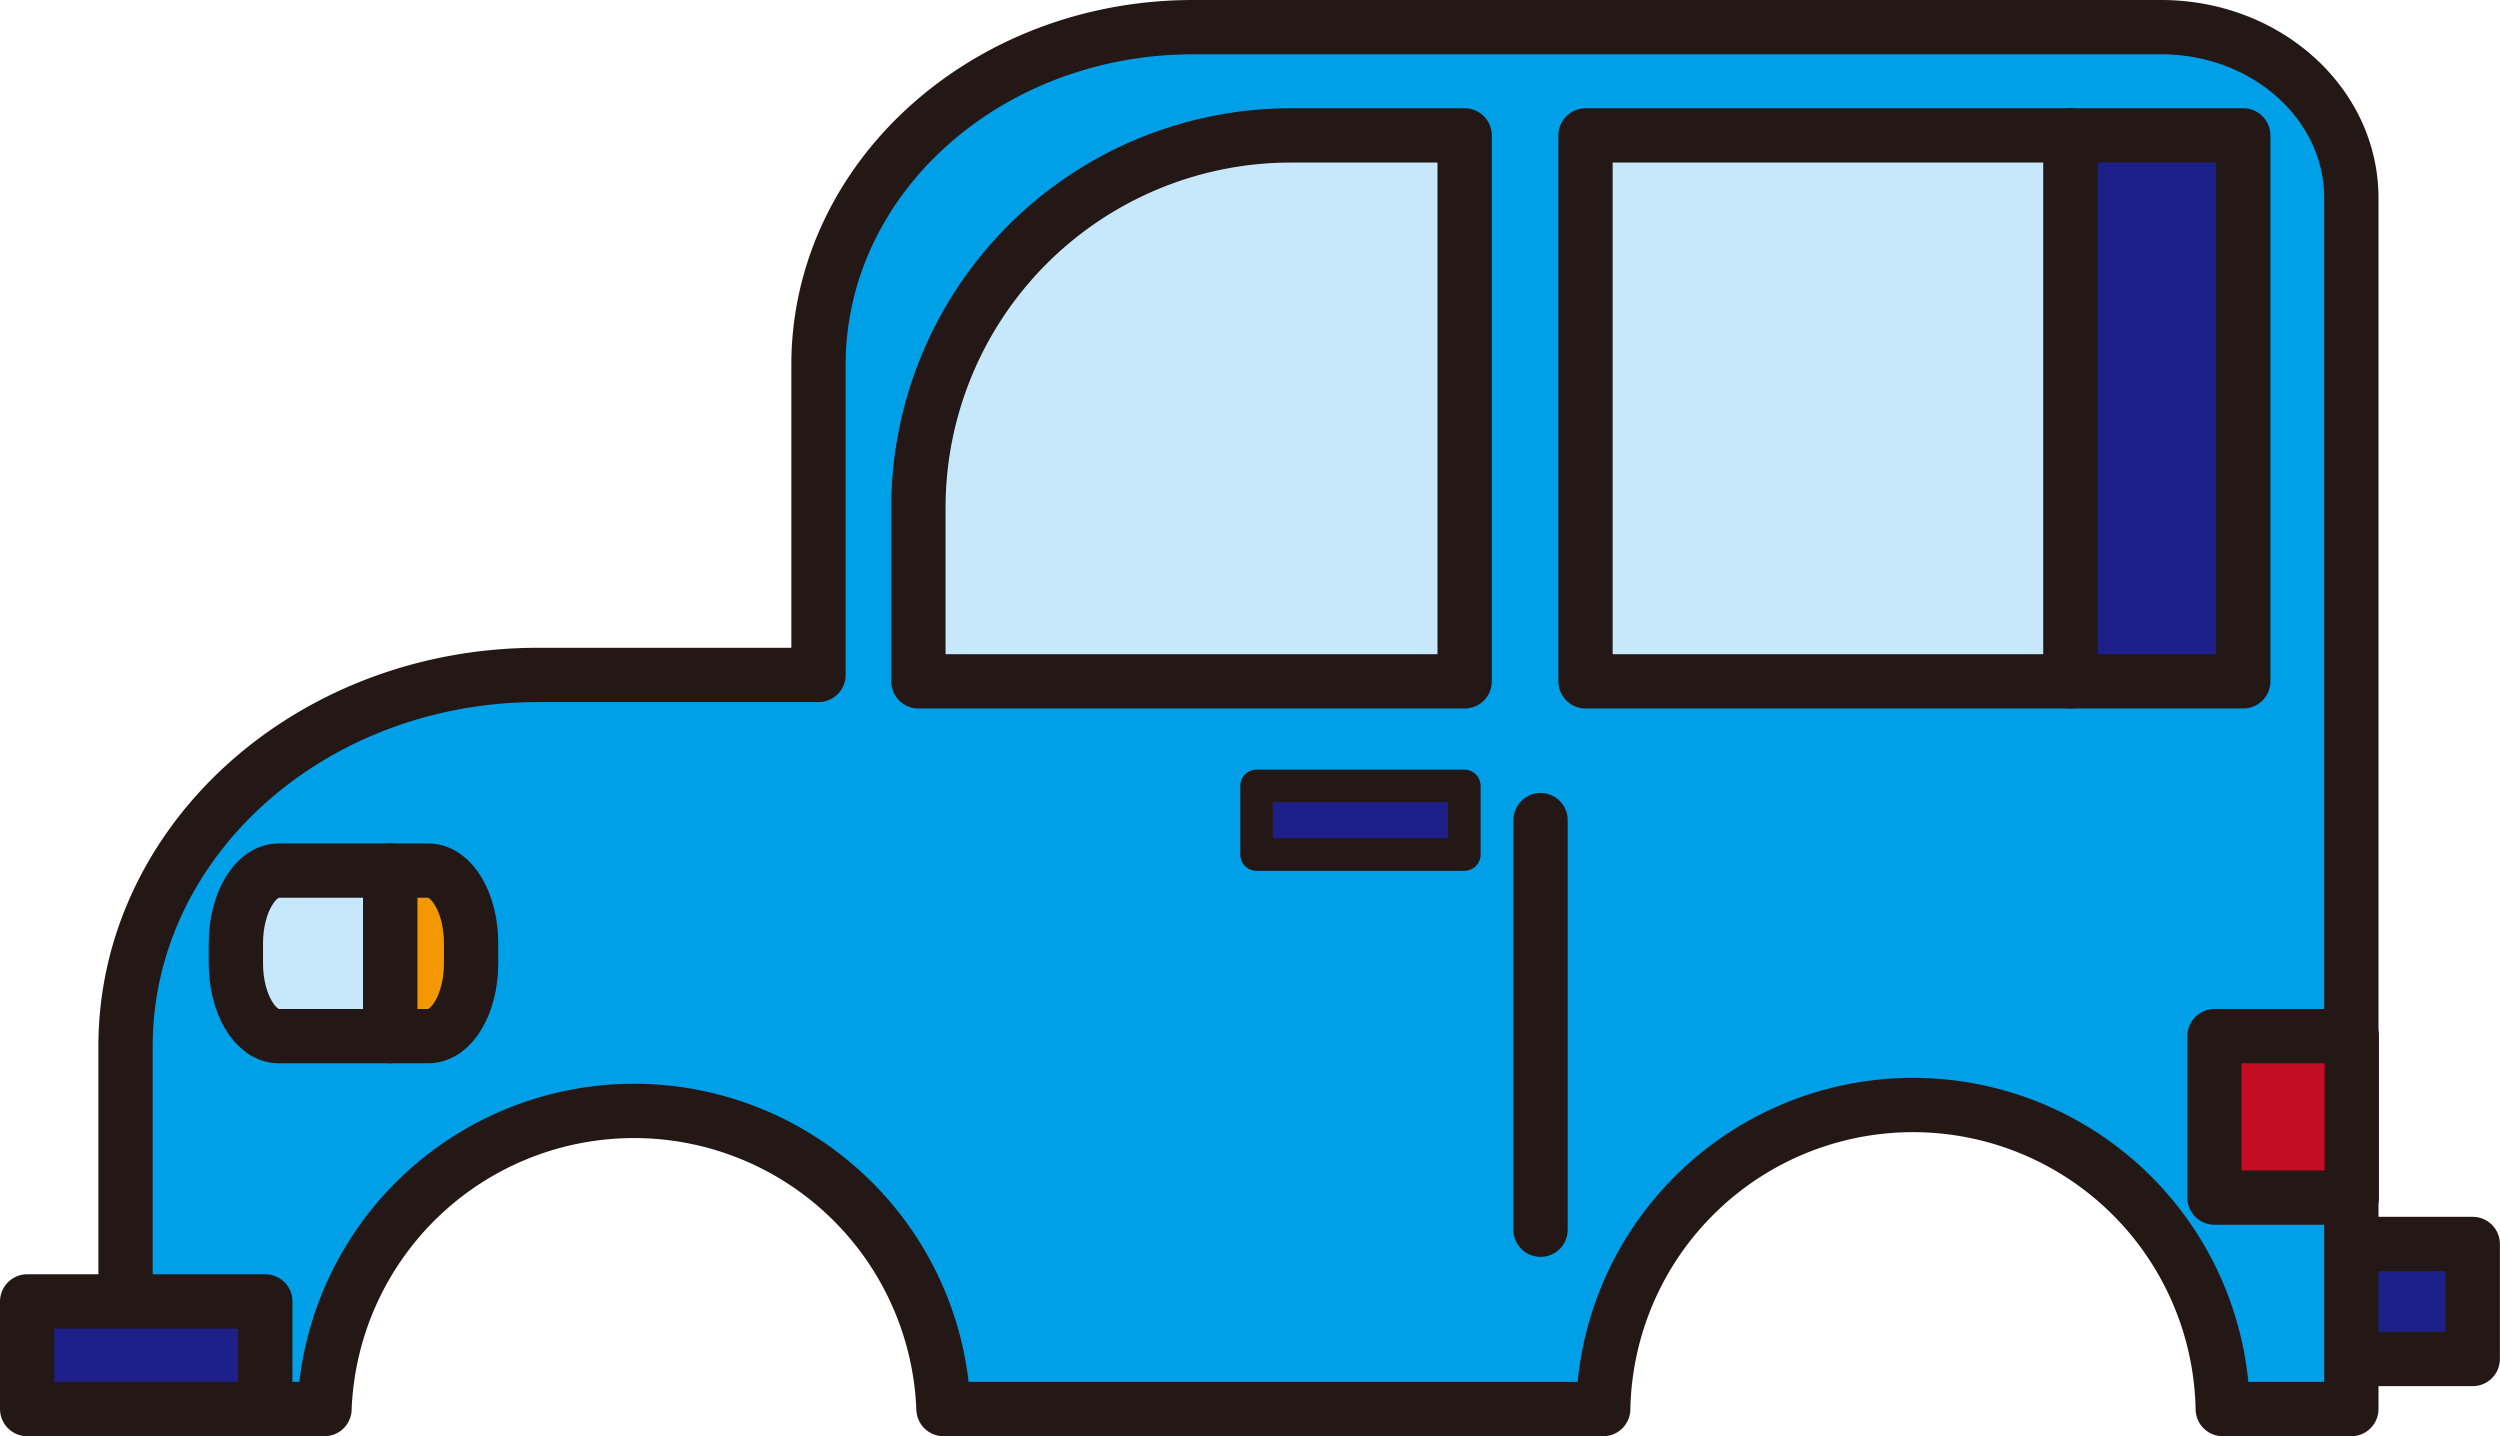 <svg xmlns="http://www.w3.org/2000/svg" viewBox="0 0 230.21 132.25"><defs><style>.cls-1,.cls-6{fill:#1d2088;}.cls-1,.cls-2,.cls-3,.cls-4,.cls-5,.cls-6,.cls-7{stroke:#231815;stroke-linecap:round;stroke-linejoin:round;}.cls-1,.cls-2,.cls-3,.cls-4,.cls-5,.cls-7{stroke-width:5px;}.cls-2{fill:#00a0e9;}.cls-3{fill:#c7e8fa;}.cls-4{fill:#f39800;}.cls-5{fill:#c30d23;}.cls-6{stroke-width:3px;}.cls-7{fill:#fff;}</style></defs><title>资源 9</title><g id="图层_2" data-name="图层 2"><g id="車"><rect class="cls-1" x="208.75" y="114.55" width="18.95" height="10.59"/><path class="cls-2" d="M199,2.5H109.87c-19.06,0-34.5,13.92-34.5,31.1V62.15H49.56c-21,0-38,15.31-38,34.21v33.39H29.88a28.52,28.52,0,0,1,57,0h60.75a28.53,28.53,0,0,1,57.05,0h11.84V18.3C216.56,9.57,208.71,2.5,199,2.5Z"/><path class="cls-3" d="M118.87,12.47h16a0,0,0,0,1,0,0V62.74a0,0,0,0,1,0,0H84.57a0,0,0,0,1,0,0v-16A34.3,34.3,0,0,1,118.87,12.47Z"/><rect class="cls-3" x="146" y="12.47" width="44.67" height="50.27"/><rect class="cls-1" x="190.67" y="12.47" width="15.9" height="50.27"/><rect class="cls-1" x="2.5" y="119.84" width="21.93" height="9.91"/><path class="cls-3" d="M25.66,80.17c-2.17,0-3.94,3-3.94,6.69v1.86c0,3.69,1.77,6.69,3.94,6.69H35.94V80.17Z"/><path class="cls-4" d="M43.38,88.72V86.86c0-3.7-1.76-6.69-3.94-6.69h-3.5V95.41h3.5C41.62,95.41,43.38,92.41,43.38,88.72Z"/><rect class="cls-5" x="203.92" y="95.41" width="12.64" height="14.87"/><rect class="cls-6" x="115.71" y="72.37" width="19.13" height="6.32"/><line class="cls-7" x1="141.86" y1="75.52" x2="141.86" y2="113.24"/></g></g></svg>